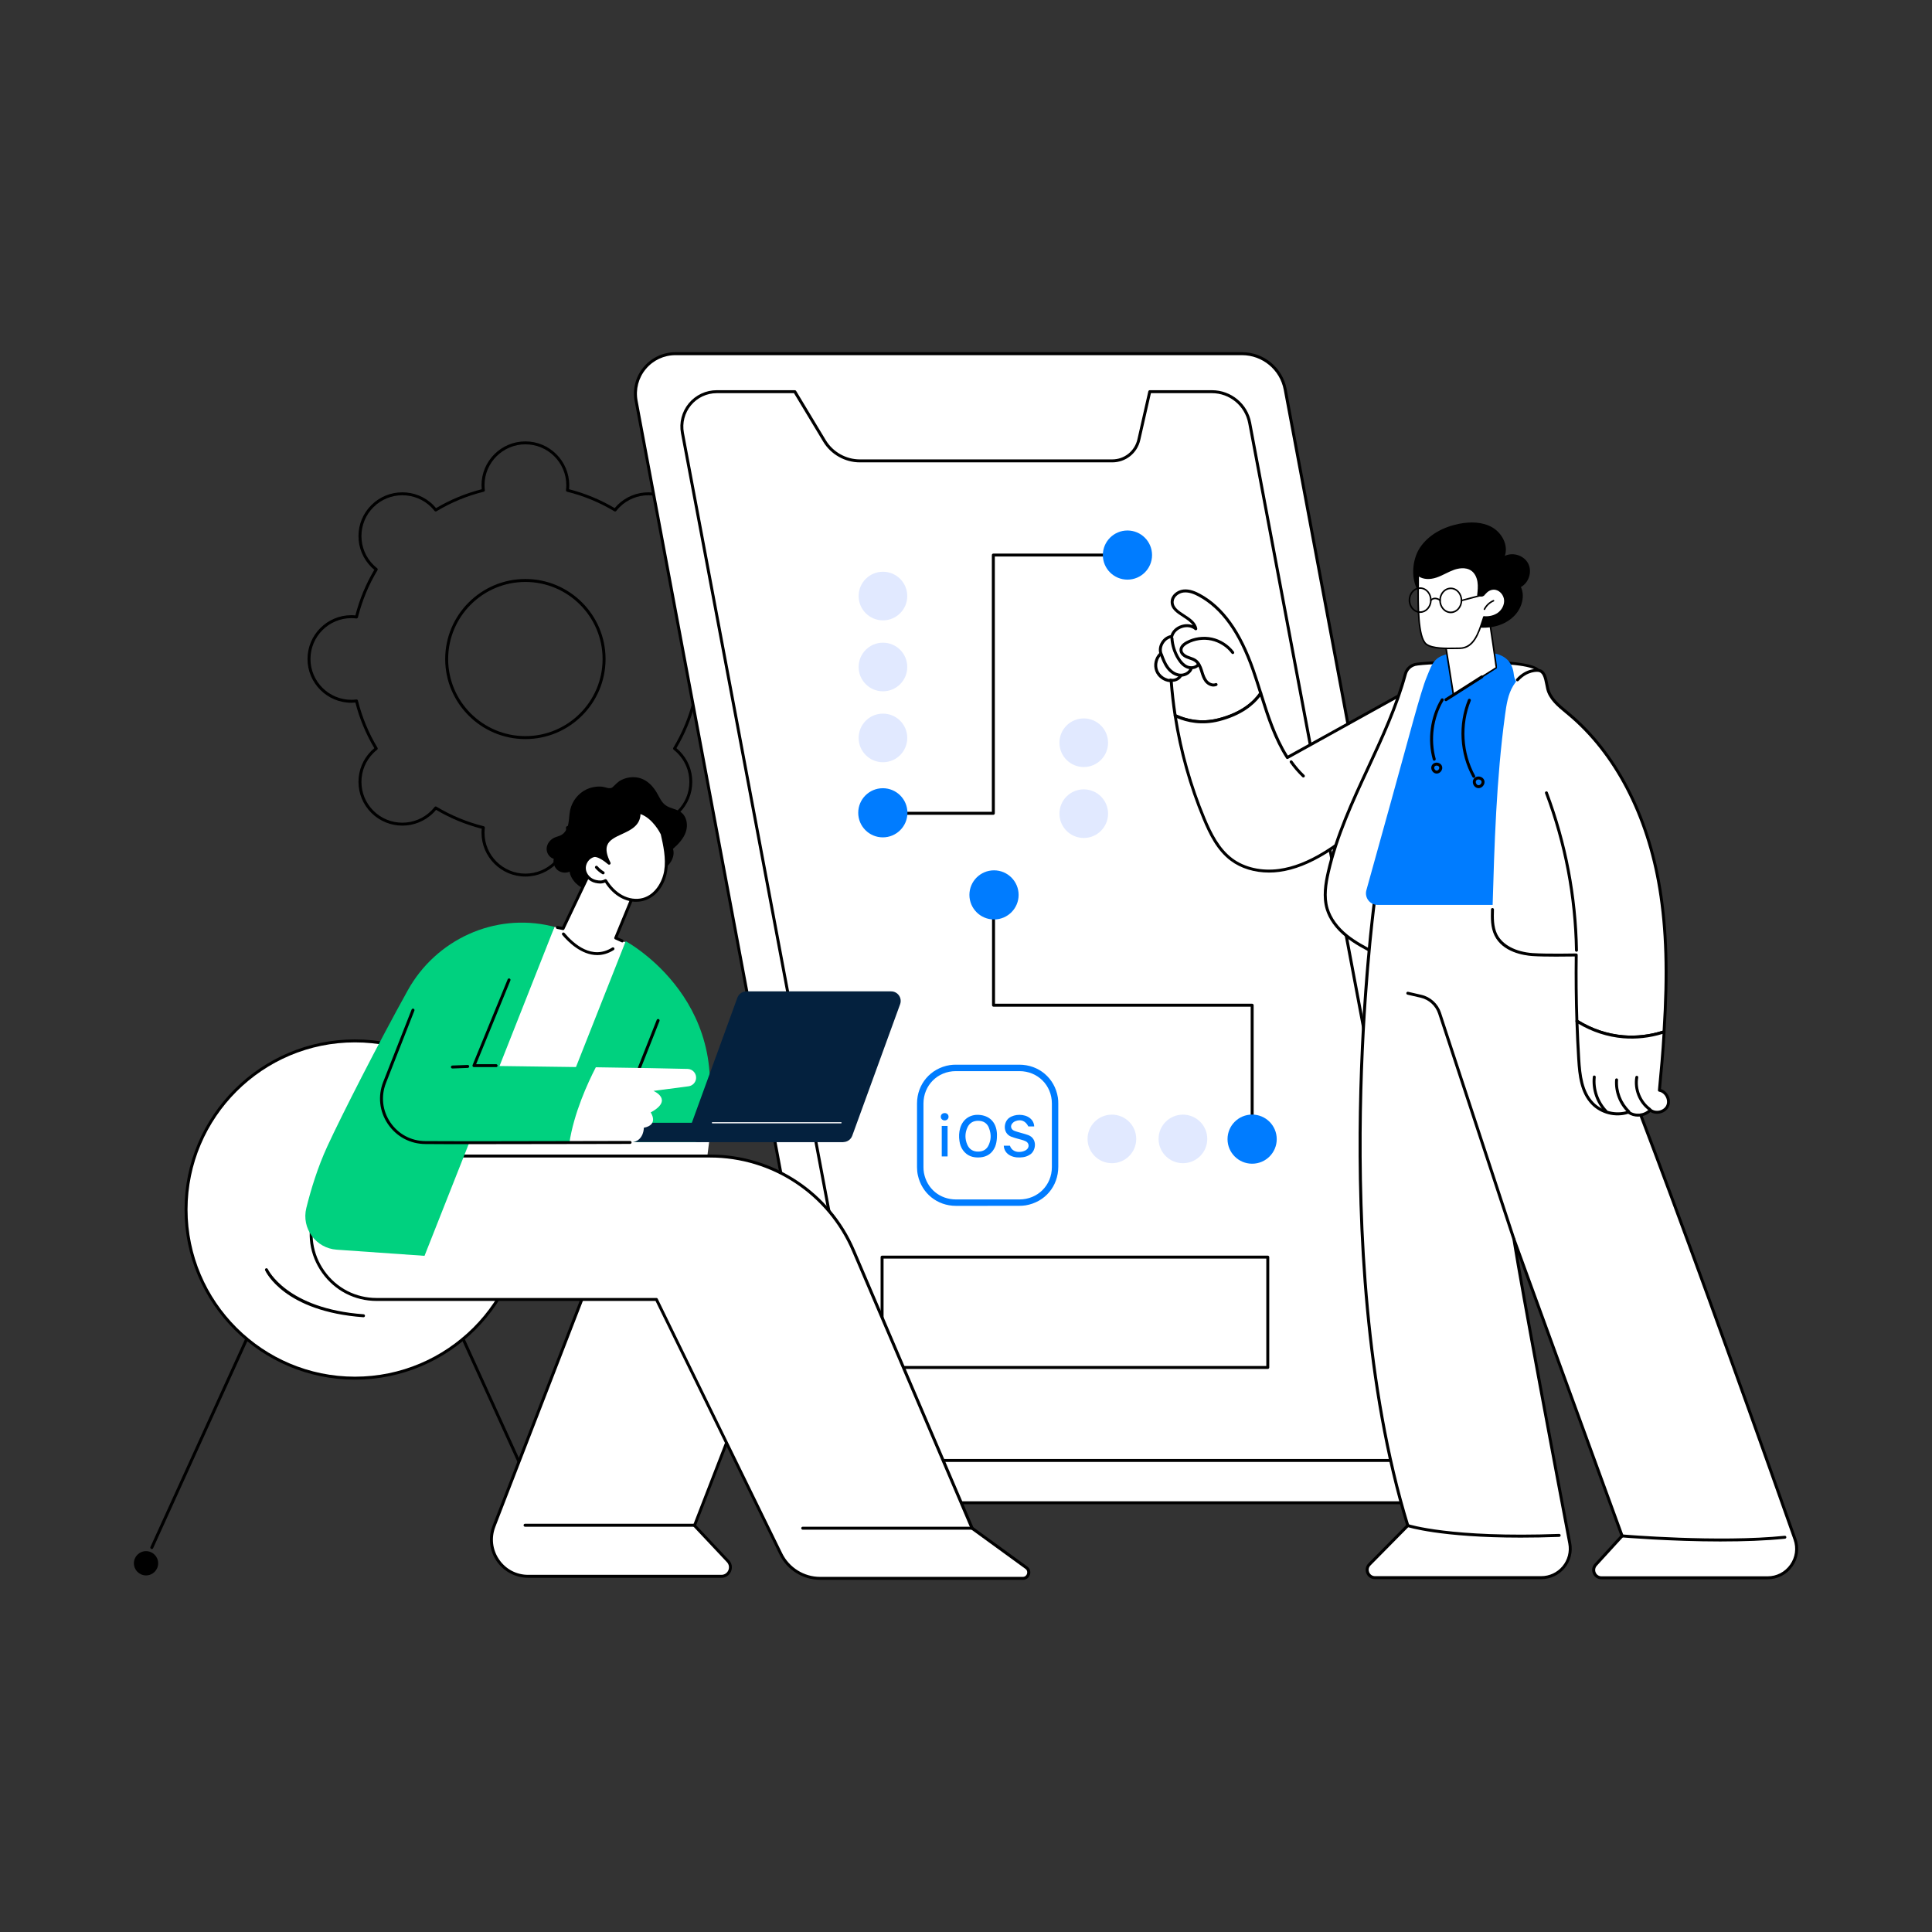 <svg xmlns="http://www.w3.org/2000/svg" id="Illustration" viewBox="0 0 600 600"><rect x="0" y="0" width="600" height="600" fill="#333333" stroke="none"/><defs><style> .cls-1 { fill: #00d17f; } .cls-2 { fill: #04213e; } .cls-3 { fill: #007cff; } .cls-4, .cls-5 { fill: #fff; } .cls-6 { fill: #e1e9ff; } .cls-5 { stroke: #000; stroke-miterlimit: 10; stroke-width: .5px; } </style></defs><g><path d="m163.16,272.22c-7.51,0-13.62-6.1-13.62-13.6,0-.39.02-.8.07-1.25-4.99-1.28-9.76-3.25-14.19-5.87-.28.35-.56.65-.84.93-5.31,5.3-13.95,5.3-19.26,0-2.57-2.57-3.99-5.98-3.99-9.62s1.42-7.05,3.99-9.62c.28-.28.58-.55.93-.84-2.62-4.42-4.6-9.18-5.88-14.17-.45.04-.85.07-1.25.07-7.51,0-13.62-6.1-13.62-13.6s6.11-13.6,13.62-13.6c.39,0,.8.02,1.25.07,1.28-4.98,3.25-9.75,5.88-14.17-.35-.28-.65-.56-.93-.84-2.57-2.57-3.99-5.98-3.99-9.62s1.42-7.05,3.99-9.62c5.31-5.3,13.95-5.3,19.26,0,.28.28.55.58.84.93,4.43-2.62,9.2-4.59,14.19-5.87-.04-.45-.07-.86-.07-1.25,0-7.5,6.11-13.6,13.62-13.6s13.62,6.1,13.62,13.6c0,.39-.02.8-.07,1.25,4.99,1.28,9.76,3.25,14.19,5.87.29-.35.56-.65.84-.93,5.31-5.3,13.95-5.3,19.26,0,2.57,2.57,3.99,5.98,3.99,9.62s-1.42,7.05-3.99,9.62c-.28.28-.58.55-.93.84,2.62,4.42,4.6,9.18,5.88,14.17.45-.04.86-.07,1.25-.07,7.51,0,13.62,6.1,13.62,13.6s-6.11,13.6-13.62,13.6c-.39,0-.8-.02-1.25-.07-1.28,4.99-3.25,9.75-5.88,14.17.35.29.65.56.93.84,2.57,2.57,3.99,5.98,3.99,9.62s-1.42,7.05-3.99,9.62c-5.31,5.3-13.95,5.3-19.26,0-.28-.28-.55-.58-.84-.93-4.43,2.62-9.2,4.59-14.19,5.87.04.45.07.86.07,1.25,0,7.5-6.11,13.6-13.62,13.6Zm-27.85-21.77c.08,0,.16.02.24.07,4.56,2.74,9.49,4.78,14.67,6.07.23.06.37.27.35.5-.07.57-.1,1.07-.1,1.54,0,6.99,5.7,12.68,12.7,12.68s12.7-5.69,12.7-12.68c0-.47-.03-.97-.1-1.54-.03-.23.12-.44.35-.5,5.18-1.28,10.11-3.32,14.67-6.07.2-.12.46-.07.6.11.35.45.69.83,1.02,1.16,4.95,4.94,13.01,4.94,17.96,0,2.4-2.39,3.72-5.58,3.72-8.97s-1.32-6.57-3.72-8.97c-.33-.33-.7-.66-1.16-1.02-.18-.14-.23-.4-.11-.6,2.75-4.55,4.79-9.48,6.08-14.65.06-.23.27-.37.5-.35.58.07,1.07.1,1.54.1,7,0,12.7-5.69,12.7-12.68s-5.7-12.68-12.7-12.68c-.47,0-.96.03-1.54.1-.23.03-.45-.12-.5-.35-1.28-5.17-3.33-10.1-6.08-14.65-.12-.2-.07-.46.11-.6.45-.35.83-.69,1.16-1.02,2.4-2.39,3.72-5.58,3.72-8.97s-1.32-6.57-3.72-8.97c-4.95-4.94-13.01-4.94-17.96,0-.33.33-.66.71-1.02,1.16-.14.18-.4.23-.6.11-4.56-2.74-9.49-4.78-14.67-6.07-.23-.06-.37-.27-.35-.5.07-.57.1-1.07.1-1.54,0-6.99-5.7-12.68-12.7-12.68s-12.7,5.69-12.7,12.68c0,.47.03.97.1,1.54.03.23-.12.45-.35.5-5.18,1.28-10.11,3.32-14.67,6.07-.2.12-.46.07-.6-.11-.35-.45-.69-.83-1.02-1.16-4.95-4.94-13.01-4.94-17.96,0-2.4,2.4-3.72,5.58-3.72,8.97s1.32,6.57,3.72,8.97c.33.33.71.66,1.16,1.02.18.14.23.4.11.6-2.75,4.55-4.79,9.48-6.08,14.65-.06.23-.27.37-.5.35-.58-.07-1.07-.1-1.54-.1-7,0-12.7,5.69-12.7,12.68s5.7,12.68,12.7,12.68c.47,0,.96-.03,1.54-.1.23-.03.45.12.5.35,1.28,5.17,3.33,10.1,6.08,14.65.12.2.07.46-.11.6-.45.35-.83.69-1.16,1.02-2.4,2.39-3.72,5.58-3.72,8.97s1.32,6.57,3.72,8.97c4.95,4.94,13.01,4.94,17.96,0,.33-.33.66-.71,1.02-1.16.09-.11.22-.18.36-.18Zm27.85-20.92c-13.73,0-24.9-11.15-24.9-24.86s11.17-24.86,24.9-24.86,24.9,11.15,24.9,24.86-11.17,24.86-24.9,24.86Zm0-48.8c-13.22,0-23.98,10.74-23.98,23.94s10.76,23.94,23.98,23.94,23.98-10.74,23.98-23.94-10.76-23.94-23.98-23.94Z"></path><g><g><path class="cls-4" d="m448.97,466.69h-175.94c-6.57,0-12.21-4.68-13.42-11.13l-62.05-331.04c-1.43-7.63,4.43-14.69,12.21-14.69h175.94c6.57,0,12.21,4.68,13.42,11.13l62.05,331.04c1.43,7.63-4.43,14.69-12.21,14.69Z"></path><path d="m448.97,467.15h-175.94c-6.79,0-12.63-4.84-13.87-11.5l-62.05-331.04c-.71-3.77.29-7.63,2.75-10.58,2.46-2.95,6.07-4.65,9.92-4.65h175.94c6.79,0,12.63,4.84,13.87,11.5l62.05,331.04c.71,3.77-.29,7.63-2.75,10.58-2.46,2.95-6.07,4.65-9.92,4.65ZM209.77,110.3c-3.57,0-6.93,1.57-9.21,4.32-2.28,2.74-3.21,6.32-2.55,9.83l62.05,331.04c1.17,6.23,6.62,10.75,12.97,10.75h175.94c3.57,0,6.93-1.57,9.21-4.32,2.28-2.74,3.21-6.32,2.55-9.83l-62.05-331.04c-1.17-6.23-6.62-10.75-12.97-10.75h-175.94Z"></path></g><g><path class="cls-4" d="m446.35,440.72l-58.25-309.36c-1.06-5.64-5.99-9.72-11.73-9.72h-19.31l-3.39,14.9c-.88,3.85-4.31,6.59-8.26,6.59h-78.37c-4.5,0-8.66-2.35-10.98-6.2l-9.21-15.29h-24.24c-6.8,0-11.92,6.17-10.67,12.84l58.25,309.36c1.06,5.64,5.99,9.72,11.73,9.72h153.76c6.8,0,11.92-6.17,10.67-12.84Z"></path><path d="m435.68,454.02h-153.76c-5.96,0-11.09-4.25-12.18-10.1l-58.25-309.36c-.62-3.31.26-6.7,2.41-9.3,2.16-2.6,5.33-4.08,8.71-4.08h24.24c.16,0,.31.08.39.22l9.21,15.29c2.22,3.69,6.28,5.98,10.59,5.98h78.37c3.77,0,6.98-2.56,7.82-6.23l3.39-14.9c.05-.21.23-.36.45-.36h19.31c5.96,0,11.09,4.25,12.18,10.1l58.25,309.36h0c.62,3.31-.26,6.7-2.41,9.3-2.16,2.6-5.33,4.08-8.71,4.08ZM222.61,122.1c-3.1,0-6.02,1.37-8,3.75-1.98,2.38-2.79,5.5-2.22,8.54l58.25,309.36c1.02,5.42,5.76,9.35,11.28,9.35h153.76c3.1,0,6.02-1.37,8-3.75,1.98-2.38,2.79-5.5,2.22-8.54l-58.25-309.36c-1.02-5.42-5.76-9.35-11.28-9.35h-18.94l-3.31,14.55c-.93,4.09-4.51,6.94-8.71,6.94h-78.37c-4.63,0-8.99-2.46-11.38-6.42l-9.08-15.07h-23.98Z"></path></g></g><g><rect class="cls-4" x="273.95" y="390.41" width="119.78" height="34.27"></rect><path d="m393.72,425.14h-119.78c-.25,0-.46-.21-.46-.46v-34.27c0-.25.21-.46.46-.46h119.78c.25,0,.46.21.46.46v34.27c0,.25-.21.46-.46.46Zm-119.32-.92h118.86v-33.35h-118.86v33.35Z"></path></g><g><g><g><ellipse class="cls-4" cx="110.23" cy="375.63" rx="52.45" ry="52.37"></ellipse><path d="m110.23,428.46c-29.18,0-52.91-23.7-52.91-52.83s23.74-52.83,52.91-52.83,52.91,23.7,52.91,52.83-23.74,52.83-52.91,52.83Zm0-104.74c-28.67,0-51.99,23.29-51.99,51.91s23.32,51.91,51.99,51.91,51.99-23.29,51.99-51.91-23.32-51.91-51.99-51.91Z"></path></g><path d="m112.89,409.08s-.02,0-.03,0c-24.52-1.77-30.29-14.05-30.53-14.57-.1-.23,0-.5.23-.61.23-.1.5,0,.61.23.06.12,5.83,12.3,29.75,14.03.25.02.44.24.43.49-.02.24-.22.43-.46.43Z"></path><g><path d="m47.14,481.07c-.06,0-.13-.01-.19-.04-.23-.1-.33-.38-.23-.61l29.48-64.77c.11-.23.38-.33.61-.23.23.1.33.38.23.61l-29.48,64.77c-.08.17-.24.27-.42.27Z"></path><ellipse cx="45.35" cy="485.49" rx="3.77" ry="3.77"></ellipse></g><g><path d="m173.31,481.07c-.17,0-.34-.1-.42-.27l-29.48-64.77c-.11-.23,0-.5.23-.61.23-.11.5,0,.61.23l29.48,64.77c.11.23,0,.5-.23.61-.06.03-.13.04-.19.04Z"></path><ellipse cx="175.11" cy="485.49" rx="3.77" ry="3.77"></ellipse></g></g><g><g><g><g><path class="cls-4" d="m224.03,489.54h-59.98c-8.03,0-13.55-8.05-10.66-15.52l33.71-86.99h62.18l-33.61,86.75,10.4,11.05c1.68,1.79.41,4.72-2.04,4.72Z"></path><path d="m224.03,490h-59.98c-3.92,0-7.59-1.93-9.81-5.16-2.22-3.23-2.69-7.34-1.28-10.99l33.71-86.99c.07-.18.24-.29.43-.29h62.18c.15,0,.29.07.38.2.09.13.1.28.05.43l-33.51,86.48,10.2,10.84c.91.96,1.14,2.31.62,3.52-.52,1.21-1.67,1.97-3,1.97Zm-36.61-102.52l-33.59,86.7c-1.32,3.42-.89,7.11,1.18,10.14,2.08,3.03,5.37,4.76,9.05,4.76h59.98c.95,0,1.77-.54,2.15-1.41.38-.87.21-1.84-.44-2.53l-10.4-11.05c-.12-.13-.16-.32-.09-.48l33.37-86.13h-61.19Z"></path></g><path d="m215.56,474.14h-52.5c-.25,0-.46-.21-.46-.46s.21-.46.46-.46h52.5c.25,0,.46.21.46.46s-.21.46-.46.46Z"></path></g><g><path class="cls-4" d="m220.49,352.54l-1.19,9.42s-81.84,1.42-81.48,0c.36-1.42,3.55-15.36,5.07-15.14,1.52.22,77.61,5.73,77.61,5.73Z"></path><g><path class="cls-4" d="m103.84,359.01l-6.08,17.63c-4.55,13.18,5.26,26.92,19.23,26.92h86.88l38.65,79.03c2.27,4.64,6.98,7.58,12.15,7.58h62.99c1.78,0,2.52-2.28,1.08-3.32l-16.84-12.24-36.83-86.2c-7.61-17.82-25.15-29.39-44.55-29.39h-116.68Z"></path><path d="m317.65,490.62h-62.99c-5.3,0-10.23-3.07-12.56-7.83l-38.52-78.77h-86.59c-6.81,0-12.98-3.18-16.93-8.71-3.95-5.53-4.94-12.39-2.73-18.81l6.08-17.63c.06-.19.24-.31.43-.31h116.68c19.62,0,37.28,11.64,44.98,29.67l36.78,86.08,16.74,12.17c.82.6,1.15,1.6.83,2.57-.31.96-1.17,1.59-2.19,1.59Zm-213.48-131.15l-5.98,17.32c-2.12,6.14-1.17,12.69,2.61,17.98,3.78,5.29,9.68,8.33,16.18,8.33h86.88c.18,0,.34.1.41.26l38.65,79.03c2.17,4.45,6.78,7.32,11.73,7.32h62.99c.74,0,1.16-.49,1.31-.95.15-.46.1-1.11-.5-1.54l-16.84-12.24c-.07-.05-.12-.11-.15-.19l-36.83-86.2c-7.55-17.68-24.88-29.11-44.13-29.11h-116.35Z"></path></g><path d="m301.9,475.06h-52.61c-.25,0-.46-.21-.46-.46s.21-.46.46-.46h52.61c.25,0,.46.21.46.46s-.21.46-.46.46Z"></path></g></g><g><polygon class="cls-4" points="194.94 301.86 194.21 292.57 172.21 287.84 140.5 351.59 179.27 350.28 194.94 301.86"></polygon><g><path class="cls-1" d="m169.67,354.68l24.65-62.38s36.37,19.5,23.36,62.38h-48.01Z"></path><path d="m193.1,345.94c-.06,0-.11-.01-.17-.03-.24-.09-.35-.36-.26-.6l11.28-28.56c.09-.24.36-.35.6-.26.24.09.35.36.26.6l-11.28,28.56c-.07.18-.24.29-.43.29Z"></path></g><path class="cls-1" d="m172.21,287.84l-40.37,102.17-27.27-1.91c-6.49-.45-11-6.64-9.44-12.94,1.41-5.69,3.52-12.65,6.55-19.21,4.52-9.79,15.82-31.95,24.96-48.4,8.76-15.77,26.92-24.11,44.5-19.96.36.08.71.17,1.07.27Z"></path><g><path class="cls-2" d="m261.87,354.68h-44.94c-2.07,0-3.5-2.05-2.8-3.99l14.87-40.85c.43-1.17,1.55-1.96,2.8-1.96h44.94c2.07,0,3.5,2.05,2.8,3.99l-14.87,40.85c-.43,1.17-1.55,1.96-2.8,1.96Z"></path><polygon class="cls-2" points="196.15 348.69 264.07 348.69 261.88 354.68 193.6 354.68 196.15 348.69"></polygon></g><g><path class="cls-1" d="m147.18,330.94l10.9-26.63-29.8,9.4-8.82,22.47c-3.51,8.93,3.05,18.61,12.66,18.67,14.02.1,31.45.2,44.7.19,1.41-9.34,5.71-18.69,8.23-23.57-19.33-.28-37.86-.51-37.86-.51Z"></path><path d="m154.06,331.4h-6.88c-.15,0-.3-.08-.38-.2-.09-.13-.1-.29-.04-.43l10.9-26.63c.1-.23.36-.35.6-.25.23.1.35.36.25.6l-10.64,26h6.2c.25,0,.46.21.46.46s-.21.46-.46.46Z"></path><path class="cls-4" d="m213.55,331.96c-5.71-.16-16.85-.34-28.51-.51-2.52,4.88-6.82,14.23-8.23,23.57,10.87-.01,18.92-.1,19.93-.34,3.27-.77,3.21-4.45,3.21-4.45,4.79-.91,2.13-4.75,2.13-4.75,7.29-3.97.85-6.69.85-6.69l10.89-1.43c1.21-.16,2.17-1.11,2.34-2.31.22-1.6-.99-3.04-2.61-3.09Z"></path><path d="m147.08,355.33c-5.99,0-11.27,0-14.98-.04-4.74-.03-8.97-2.3-11.63-6.21-2.65-3.91-3.18-8.68-1.46-13.08l8.82-22.47c.09-.24.36-.35.6-.26.24.09.35.36.26.6l-8.82,22.47c-1.62,4.11-1.12,8.57,1.36,12.23,2.48,3.66,6.45,5.78,10.87,5.81,10.28.07,32.63.02,48.94-.02,5.94-.01,11.11-.03,14.64-.03h0c.25,0,.46.21.46.46,0,.25-.21.46-.46.46-3.53,0-8.69.02-14.64.03-10.43.02-23.34.05-33.97.05Z"></path><path d="m140.5,331.83c-.25,0-.45-.19-.46-.44-.01-.25.19-.47.44-.48l4.75-.18s.01,0,.02,0c.25,0,.45.19.46.44,0,.25-.19.47-.44.48l-4.75.18s-.01,0-.02,0Z"></path></g></g><g><path d="m182.12,245.16c-2.53,1.21-4.44,3.63-5.04,6.36-.31,1.4-.29,2.86-.57,4.27-.28,1.41-.95,2.85-2.21,3.54-.63.35-1.36.48-2.02.76-1.33.57-2.38,1.84-2.51,3.28-.12,1.44.8,2.95,2.2,3.34-.29,1.27.2,2.7,1.21,3.52,1.02.82,2.51,1.01,3.7.47.49,2.77,2.9,4.91,5.59,5.77,2.68.85,5.59.62,8.36.11,5.25-.96,10.37-2.9,14.65-6.08,1.11-.82,2.17-1.75,2.89-2.92.72-1.18,1.06-2.64.63-3.96,1.67-1.47,3.28-3.15,3.99-5.26.72-2.11.32-4.73-1.45-6.08-1.43-1.09-3.45-1.16-4.89-2.24-1.25-.94-1.87-2.46-2.66-3.82-.98-1.69-2.33-3.22-4.08-4.11-2.13-1.08-4.75-.95-6.87.08-1.15.56-1.84,1.39-2.75,2.24-.88.82-2.3-.04-3.39-.13-1.63-.13-3.31.16-4.79.87Z"></path><g><path class="cls-4" d="m193.23,292.2l-2.01-.9,4.84-11.74s1.82-15.62-13.03-8.32l-8.16,17.13-1.37-.28s9.64,14.97,19.74,4.1Z"></path><path d="m185.47,296.61c-4.92,0-9.02-4.08-10.85-6.26-.16-.19-.14-.48.06-.65.19-.16.48-.14.65.06,2.85,3.38,8.55,8.47,14.79,4.51.21-.14.5-.07.63.14.14.21.07.5-.14.63-1.77,1.12-3.5,1.57-5.13,1.57Z"></path><path d="m193.23,292.66c-.06,0-.13-.01-.19-.04l-2.01-.9c-.23-.1-.33-.36-.24-.59l4.81-11.68c.06-.66.53-6.54-2.68-8.79-2.07-1.46-5.29-1.15-9.56.93l-8.09,16.99c-.09.19-.3.3-.51.25l-1.75-.35c-.25-.05-.41-.29-.36-.54.05-.25.29-.41.54-.36l1.4.28,8-16.81c.04-.09.12-.17.21-.21,4.67-2.3,8.25-2.61,10.64-.92,3.82,2.7,3.08,9.42,3.05,9.71,0,.04-.02.08-.03.12l-4.67,11.33,1.6.72c.23.1.34.38.23.61-.08.17-.24.27-.42.27Z"></path><g><path class="cls-4" d="m188.08,273.5c1.22,2,2.88,3.77,4.93,4.89,2.06,1.12,4.54,1.55,6.8.92,3.78-1.06,6.26-4.87,6.91-8.74.65-3.86-.2-7.81-1.07-11.63,0,0-2.57-5.54-7.19-6.77.52,8.57-15,4.64-9.28,15.9,0,0-3.17-2.8-4.82-2.35-1.79.48-3.05,2.36-2.86,4.2.19,1.84,1.71,3.42,3.52,3.82,1.02.22,1.99.32,3.06-.26Z"></path><path d="m197.63,280.06c-1.63,0-3.31-.43-4.84-1.27-1.87-1.02-3.55-2.64-4.88-4.71-1.1.46-2.11.31-2.99.12-2.04-.44-3.67-2.22-3.88-4.22-.21-2.09,1.19-4.15,3.2-4.69,1.1-.3,2.65.53,3.78,1.31-.63-1.71-.74-3.14-.32-4.33.73-2.09,2.92-3.1,5.05-4.08,2.81-1.29,5.46-2.51,5.25-6,0-.15.05-.29.17-.38s.27-.13.41-.09c4.77,1.27,7.38,6.78,7.49,7.02.01.03.02.06.03.09.78,3.43,1.76,7.7,1.07,11.8-.75,4.51-3.59,8.08-7.24,9.1-.74.21-1.51.31-2.3.31Zm-9.55-7.02c.16,0,.31.08.39.22,1.28,2.09,2.93,3.73,4.76,4.73,2.07,1.13,4.42,1.45,6.45.88,3.75-1.05,6.01-4.96,6.58-8.37.65-3.9-.29-8.05-1.05-11.4-.23-.48-2.49-4.91-6.29-6.29-.11,3.62-3.12,5-5.79,6.23-2.04.94-3.97,1.82-4.57,3.54-.46,1.31-.12,3.04,1.02,5.29.1.2.05.44-.13.57-.17.13-.42.13-.59-.02-1.15-1.02-3.37-2.53-4.39-2.25-1.56.42-2.69,2.09-2.53,3.71.17,1.62,1.5,3.05,3.16,3.41,1.07.23,1.86.27,2.74-.21.07-.04.15-.06.22-.06Z"></path></g><path d="m187.31,271.54c-.08,0-.16-.02-.24-.07-.83-.49-1.56-1.11-2.19-1.84-.17-.19-.14-.48.05-.65.19-.17.48-.14.65.05.56.65,1.23,1.21,1.97,1.65.22.13.29.41.16.63-.09.14-.24.22-.39.22Z"></path></g></g></g></g><g><g><path d="m308.49,253.04h-34.32c-.25,0-.46-.21-.46-.46s.21-.46.46-.46h33.86v-79.74c0-.25.21-.46.46-.46h41.65c.25,0,.46.21.46.46s-.21.46-.46.46h-41.19v79.74c0,.25-.21.46-.46.46Z"></path><ellipse class="cls-3" cx="350.14" cy="172.38" rx="7.64" ry="7.63"></ellipse><ellipse class="cls-3" cx="274.17" cy="252.42" rx="7.64" ry="7.63"></ellipse></g><g><ellipse class="cls-6" cx="274.21" cy="185.11" rx="7.55" ry="7.55"></ellipse><ellipse class="cls-6" cx="274.21" cy="207.14" rx="7.55" ry="7.55"></ellipse><ellipse class="cls-6" cx="274.21" cy="229.17" rx="7.55" ry="7.55"></ellipse></g><g><path d="m388.87,354.23c-.25,0-.46-.21-.46-.46v-41.13h-79.86c-.25,0-.46-.21-.46-.46v-34.26c0-.25.21-.46.46-.46s.46.21.46.46v33.8h79.86c.25,0,.46.21.46.46v41.59c0,.25-.21.46-.46.46Z"></path><ellipse class="cls-3" cx="388.86" cy="353.77" rx="7.64" ry="7.63"></ellipse><ellipse class="cls-3" cx="308.7" cy="277.92" rx="7.64" ry="7.63"></ellipse></g><g><ellipse class="cls-6" cx="367.37" cy="353.7" rx="7.56" ry="7.54"></ellipse><ellipse class="cls-6" cx="345.31" cy="353.7" rx="7.56" ry="7.54"></ellipse></g><g><ellipse class="cls-6" cx="336.57" cy="230.66" rx="7.55" ry="7.55"></ellipse><ellipse class="cls-6" cx="336.57" cy="252.69" rx="7.55" ry="7.55"></ellipse></g></g><g><path class="cls-3" d="m306.69,374.49c-3.27,0-6.55,0-9.82,0-5.79-.01-10.59-3.86-11.82-9.51-.18-.82-.26-1.68-.26-2.52-.02-6.59-.02-13.19,0-19.78,0-6.01,4.24-10.95,10.18-11.9.64-.1,1.29-.13,1.94-.13,6.55,0,13.1-.01,19.65,0,6.07,0,10.99,4.18,11.97,10.16.11.65.13,1.32.13,1.98,0,6.51,0,13.02,0,19.53,0,6.11-4.14,11.01-10.16,12.02-.67.11-1.36.13-2.04.14-3.26.01-6.52,0-9.77,0Zm-.01-1.99c3.31,0,6.61,0,9.92,0,5.67-.02,10.06-4.39,10.07-10.03.01-6.59.01-13.18,0-19.77,0-5.66-4.39-10.04-10.05-10.05-6.6-.01-13.19-.01-19.79,0-5.66.01-10.03,4.4-10.04,10.06,0,6.57,0,13.15,0,19.72,0,.61.04,1.23.15,1.83.94,4.93,4.94,8.23,9.97,8.24,3.26,0,6.51,0,9.77,0Z"></path><path class="cls-3" d="m309.04,356.13c-.89,2.06-2.48,3.14-4.69,3.31-2.15.16-4.01-.43-5.32-2.27-.6-.84-.91-1.8-1.06-2.81-.21-1.36-.16-2.71.23-4.04.79-2.69,3.01-4.26,5.8-4.09,3.29.2,5.35,2.27,5.6,5.65.02.31.15,2.52-.56,4.25Zm-1.93-5.91c-.58-1.43-1.73-2.13-3.28-2.15-1.57-.02-2.74.66-3.39,2.08-.81,1.76-.8,3.58-.03,5.36.63,1.44,1.8,2.14,3.36,2.13,1.56,0,2.74-.71,3.33-2.16.54-1.28.93-2.92,0-5.26Z"></path><path class="cls-3" d="m313.64,355.81c.46,1.4,1.79,2.15,3.47,1.89.53-.08,1.08-.25,1.53-.54,1.13-.72,1.06-2.21-.16-2.76-.85-.39-1.8-.57-2.7-.84-.59-.18-1.18-.33-1.75-.56-2.65-1.07-2.41-4.52-.64-5.82,1.74-1.28,4.76-1.29,6.45.05.82.65,1.29,1.49,1.34,2.59h-1.82c-.86-1.71-2.31-2.32-4.03-1.63-.42.17-.84.51-1.09.88-.5.76-.2,1.69.68,2.07.74.32,1.54.49,2.32.73.7.21,1.41.38,2.09.64,2.92,1.12,2.39,4.76.7,5.95-.71.5-1.48.81-2.33.92-1.3.17-2.59.12-3.8-.44-1.31-.61-2.09-1.72-2.17-3.13h1.9Z"></path><path class="cls-3" d="m294.28,359.14h-1.81v-9.47h1.81v9.47Z"></path><path class="cls-3" d="m293.37,345.67c.71,0,1.22.48,1.21,1.16,0,.64-.53,1.13-1.2,1.13-.69,0-1.23-.52-1.21-1.17.01-.65.52-1.11,1.21-1.11Z"></path></g><g><g><g><g><g><g><path class="cls-4" d="m378.5,223.52c7.21-1.84,11.02-5.25,13.03-8.21-.76-2.42-1.52-4.85-2.36-7.24-3.22-9.21-8.11-18.56-16.7-23.22-1.53-.83-3.24-1.51-4.97-1.3-1.73.21-3.42,1.55-3.49,3.29-.15,3.89,6.62,4.61,7.35,8.44-2.37-2.03-6.71-.64-7.46,2.38-2.37.3-4.11,3.03-3.37,5.3-1.45,1.29-2,3.5-1.31,5.32.69,1.82,2.56,3.12,4.5,3.13.27,3.63.68,7.24,1.23,10.83,3.14,1.48,7.88,2.73,13.55,1.28Z"></path><path d="m373.47,224.62c-3.61,0-6.6-.97-8.71-1.97-.14-.07-.23-.19-.26-.35-.54-3.47-.94-6.99-1.21-10.46-1.98-.18-3.8-1.53-4.51-3.41-.72-1.91-.22-4.18,1.23-5.63-.28-1.14-.05-2.4.65-3.49.69-1.09,1.73-1.83,2.88-2.07.47-1.44,1.7-2.59,3.35-3.12,1.23-.39,2.47-.36,3.53.05-.68-1.02-1.89-1.8-3.07-2.57-1.9-1.23-3.87-2.51-3.78-4.8.08-2.05,2.04-3.5,3.89-3.72,2.02-.24,3.96.66,5.24,1.35,7.23,3.92,12.76,11.6,16.91,23.47.83,2.38,1.6,4.83,2.35,7.2l.02.05c.04.13.02.28-.06.4-1.88,2.76-5.7,6.46-13.29,8.4-1.82.47-3.55.66-5.15.66Zm-8.09-2.7c2.92,1.33,7.48,2.56,13.01,1.15,7.14-1.82,10.81-5.23,12.64-7.84-.73-2.31-1.48-4.7-2.29-7.01-4.07-11.65-9.46-19.16-16.48-22.96-1.17-.64-2.93-1.46-4.7-1.25-1.44.17-3.02,1.31-3.08,2.85-.07,1.77,1.6,2.85,3.36,3.99,1.76,1.14,3.59,2.32,3.97,4.34.04.19-.05.39-.22.48-.17.1-.38.08-.53-.05-.99-.85-2.45-1.08-3.9-.62-1.45.46-2.5,1.49-2.82,2.76-.05.18-.2.32-.39.34-.99.13-1.91.74-2.52,1.7-.61.95-.78,2.05-.47,3,.06.17,0,.36-.13.48-1.3,1.16-1.8,3.18-1.19,4.82.62,1.63,2.33,2.82,4.08,2.83.24,0,.44.19.46.43.26,3.5.66,7.05,1.19,10.55Zm13.13,1.59h0,0Z"></path></g><g><path class="cls-4" d="m441.95,212.19c-.87-.5-4.4,2.11-5.27,2.6-3.76,2.09-7.52,4.17-11.28,6.26-8.54,4.73-17.07,9.47-25.61,14.2-3.91-6.08-6.09-13.01-8.27-19.94-2.01,2.96-5.82,6.37-13.03,8.21-5.66,1.45-10.41.2-13.55-1.28,1.69,10.95,4.69,21.7,8.95,31.94,1.99,4.79,4.4,9.65,8.56,12.76,4.15,3.11,9.65,4.06,14.8,3.37,5.14-.69,9.97-2.91,14.38-5.63,11.14-6.87,19.95-17.28,25.24-29.2,2.65-5.96,4.42-12.32,5.17-18.8.1-.89.86-3.93-.09-4.48Z"></path><path d="m394.09,270.98c-4.49,0-8.71-1.28-11.9-3.67-4.24-3.17-6.69-8.1-8.7-12.95-4.26-10.25-7.28-21.03-8.98-32.04-.03-.17.04-.34.18-.44.14-.1.32-.12.47-.05,2.91,1.37,7.56,2.7,13.24,1.25,7.31-1.87,10.97-5.4,12.76-8.03.1-.15.27-.22.45-.2.17.03.32.15.37.32,2.09,6.64,4.25,13.51,7.98,19.47l36.52-20.25c.18-.1.5-.31.88-.56,2.6-1.7,4.06-2.48,4.84-2.03.98.56.76,2.35.42,4.29-.05.26-.08.48-.1.64-.75,6.46-2.5,12.83-5.21,18.93-5.41,12.2-14.44,22.64-25.42,29.41-5.21,3.21-9.98,5.08-14.56,5.69-1.08.15-2.16.22-3.23.22Zm-28.55-47.97c1.71,10.65,4.66,21.07,8.79,31,1.97,4.73,4.35,9.53,8.41,12.57,3.77,2.82,9.04,4.01,14.46,3.28,4.46-.6,9.1-2.42,14.2-5.57,10.82-6.67,19.72-16.97,25.06-29,2.67-6.02,4.4-12.3,5.13-18.66.02-.17.06-.41.11-.69.13-.75.53-3.03.03-3.33-.54-.18-3.05,1.46-3.88,2-.41.27-.73.48-.94.59l-36.89,20.46c-.21.12-.48.05-.61-.15-3.78-5.88-5.98-12.61-8.04-19.18-2.04,2.65-5.83,5.88-12.75,7.65-5.45,1.39-10.01.33-13.07-.96Zm76.19-10.41h0,0Z"></path></g></g><path d="m376.88,213.21c-1.06,0-2.1-.64-2.73-1.45-.68-.88-1.01-1.93-1.32-2.94l-.15-.48c-.33-1.02-.78-2.15-1.66-2.79-.47-.35-1.04-.54-1.65-.75-.31-.11-.64-.22-.96-.36-1.29-.55-2.07-1.49-2.1-2.51-.03-1.04.7-2.02,2.06-2.76,2.41-1.31,5.34-1.72,8.02-1.14,2.68.58,5.17,2.17,6.82,4.36.15.2.11.49-.09.64-.2.15-.49.11-.64-.09-1.52-2.02-3.81-3.48-6.28-4.02-2.47-.54-5.16-.15-7.39,1.05-.6.33-1.61,1.01-1.58,1.92.02.77.81,1.38,1.55,1.7.28.12.58.22.89.33.64.22,1.31.45,1.9.88,1.09.8,1.61,2.09,1.99,3.25.05.16.1.32.15.48.31.98.6,1.91,1.18,2.66.58.76,1.69,1.35,2.6.97.23-.1.5.01.6.25.1.23-.01.5-.25.6-.31.13-.64.19-.96.19Z"></path><path d="m369.98,207.83c-.54,0-1.08-.11-1.54-.31-1.09-.47-2.04-1.39-2.9-2.81-1.18-1.94-1.88-4.16-2.04-6.43-.02-.25.17-.47.43-.49.25-.02.47.17.49.43.14,2.12.8,4.2,1.91,6.02.76,1.25,1.57,2.05,2.47,2.44.91.39,2.26.34,2.95-.53.16-.2.45-.23.65-.08.2.16.23.45.08.64-.62.78-1.56,1.11-2.49,1.11Z"></path><path d="m366.72,210.15c-.14,0-.28,0-.43-.02-1.5-.16-2.97-1.09-4.05-2.56-.97-1.32-1.55-2.92-2.02-4.21-.09-.24.04-.5.28-.59.24-.09.5.04.59.28.57,1.56,1.07,2.85,1.89,3.97.93,1.26,2.17,2.06,3.41,2.19,1.39.15,2.77-.65,3.14-1.81.08-.24.34-.37.58-.3.24.08.38.33.3.58-.46,1.44-2.03,2.47-3.69,2.47Z"></path><path d="m364.12,211.73c-.24,0-.49-.03-.73-.08-.25-.06-.4-.31-.34-.55.06-.25.31-.4.55-.34.97.23,2.07-.21,2.61-1.05.14-.21.42-.27.64-.14.21.14.27.42.14.63-.61.95-1.74,1.53-2.87,1.53Z"></path><path d="m404.78,241.46c-.11,0-.23-.04-.32-.13-1.42-1.36-2.72-2.86-3.85-4.47-.15-.21-.1-.49.11-.64.21-.15.49-.1.64.11,1.1,1.56,2.35,3.02,3.73,4.34.18.18.19.47.01.65-.09.09-.21.14-.33.14Z"></path></g><g><path class="cls-4" d="m439.43,206.37c-1.45.38-2.59,1.51-2.98,2.96-5.74,21.25-19.03,40.05-23.94,61.55-.85,3.74-1.44,7.69-.35,11.37.99,3.35,3.31,6.19,6.03,8.38,2.72,2.2,5.85,3.82,8.96,5.43,4.3-9.72,7.75-19.79,11.2-29.84,3.34-9.74,6.68-19.51,8.79-29.59,1.48-7.06,24.87-6.43,24.66-13.65-.06-2.05,7.29-13.09,5.92-14.77-3.28-4.01-35.47-2.57-38.29-1.83Z"></path><path d="m427.15,296.51c-.07,0-.15-.02-.21-.05-3.08-1.59-6.27-3.24-9.04-5.48-3.13-2.52-5.26-5.5-6.19-8.61-1.15-3.88-.47-8.04.34-11.6,2.59-11.35,7.58-22.1,12.41-32.5,4.34-9.35,8.83-19.02,11.54-29.06.43-1.6,1.7-2.86,3.31-3.28,2.58-.67,35.28-2.28,38.77,1.99.93,1.13-.62,4.31-3.27,9.39-1.2,2.31-2.57,4.92-2.55,5.65.11,4.05-5.98,5.7-12.44,7.45-5.69,1.54-11.57,3.13-12.23,6.31-2.12,10.12-5.52,20.05-8.81,29.65-3.39,9.9-6.9,20.13-11.21,29.88-.05.12-.15.21-.27.25-.05.02-.1.03-.15.03Zm12.28-90.14l.12.44c-1.29.34-2.3,1.34-2.65,2.63-2.73,10.12-7.24,19.82-11.59,29.21-4.81,10.36-9.78,21.07-12.35,32.32-.79,3.45-1.45,7.47-.36,11.14.87,2.93,2.9,5.75,5.88,8.16,2.57,2.07,5.54,3.65,8.45,5.15,4.21-9.57,7.65-19.63,10.99-29.36,3.28-9.57,6.67-19.47,8.78-29.54.78-3.73,6.94-5.39,12.89-7.01,5.83-1.58,11.86-3.21,11.76-6.54-.03-.92.99-2.92,2.65-6.1,1.49-2.86,3.98-7.64,3.37-8.39-3.05-3.73-35.09-2.39-37.82-1.68l-.12-.44Z"></path></g></g><g><g><path class="cls-4" d="m426.93,279.26s-15.31,111.21,10.26,194.52l-11.91,12.06c-1.51,1.53-.42,4.12,1.73,4.12h51.63c5.65,0,9.91-5.13,8.86-10.67-4.38-23.11-14.57-77.13-17.36-94.5l33.62,92.2-8.19,8.96c-1.42,1.55-.32,4.05,1.79,4.05h51.59c6.22,0,10.57-6.14,8.5-11.99-14.28-40.42-60.69-171.36-75.18-197.08l-55.33-1.67Z"></path><path d="m548.94,490.46h-51.59c-1.16,0-2.17-.66-2.64-1.72-.47-1.06-.27-2.25.51-3.1l8-8.76-31.82-87.28c3.6,21.1,12.6,68.81,16.55,89.6.53,2.77-.21,5.61-2.01,7.79-1.81,2.18-4.47,3.43-7.3,3.43h-51.63c-1.18,0-2.2-.68-2.66-1.77-.46-1.09-.22-2.29.61-3.13l11.71-11.87c-13.15-43.04-15.24-93.55-14.66-128.38.62-37.81,4.42-65.8,4.46-66.07.03-.23.24-.41.47-.4l55.33,1.67c.16,0,.31.09.39.23,9.75,17.3,35.76,85.48,75.22,197.15,1.04,2.93.6,6.07-1.2,8.61-1.8,2.54-4.62,4-7.73,4Zm-78.8-106.13c.19,0,.36.12.43.3l33.62,92.2c.06.16.02.34-.09.47l-8.19,8.96c-.53.58-.66,1.39-.35,2.11.32.72,1.01,1.17,1.8,1.17h51.59c2.81,0,5.36-1.32,6.98-3.61,1.62-2.29,2.02-5.12,1.08-7.77-39.27-111.14-65.2-179.16-75.02-196.78l-54.65-1.65c-.47,3.59-3.82,30.3-4.4,65.57-.57,34.83,1.51,85.37,14.7,128.34.05.16,0,.34-.11.46l-11.91,12.06c-.68.68-.66,1.55-.41,2.13.24.58.85,1.2,1.81,1.2h51.63c2.56,0,4.96-1.13,6.59-3.09,1.63-1.96,2.29-4.53,1.81-7.03-4.29-22.61-14.57-77.07-17.36-94.51-.04-.23.11-.46.34-.52.04-.01.08-.01.12-.01Z"></path></g><path d="m534.67,478.72c-15.93,0-30.75-1.25-30.96-1.27-.25-.02-.44-.24-.42-.5.02-.25.24-.45.5-.42.3.03,30,2.54,50.47.42.26-.03.48.16.5.41.03.25-.16.48-.41.5-6.09.63-12.98.85-19.69.85Z"></path><path d="m472.3,477.52c-25.03,0-35.14-3.27-35.25-3.31-.24-.08-.37-.34-.29-.58.08-.24.34-.37.58-.29.13.04,13.27,4.28,46.86,3.03.26,0,.47.19.48.44,0,.25-.19.47-.44.48-4.31.16-8.28.23-11.94.23Z"></path><path d="m470.14,385.25c-.19,0-.37-.12-.44-.32l-23.07-70.14c-.81-2.46-2.88-4.35-5.41-4.94l-4.12-.95c-.25-.06-.4-.3-.34-.55.06-.25.3-.4.55-.34l4.12.95c2.84.65,5.17,2.78,6.08,5.54l23.07,70.14c.08.24-.05.5-.29.58-.05.02-.1.02-.14.02Z"></path></g><g><path class="cls-3" d="m474.44,281.02h-46.63c-2.38,0-4.1-2.26-3.47-4.55,1.46-5.26,4.12-14.86,7.69-27.69,5.54-19.89,9.12-33.9,11.06-38.55,1.94-4.65,2.27-7.17,10.17-7.52,7.28-.32,16.01-1.44,16.87,6.77.17,1.59,1.04,3.03,2.32,3.98l5.17,3.82-3.19,63.73Z"></path><g><path d="m457.69,241.56c-.16,0-.32-.09-.4-.24-4-7.32-4.52-16.3-1.39-24.03.1-.23.36-.35.6-.25.24.1.35.36.25.6-3.03,7.48-2.53,16.17,1.34,23.24.12.22.04.5-.18.62-.07.04-.15.06-.22.06Z"></path><path d="m459.17,244.77c-.07,0-.15,0-.22-.02-.6-.08-1.12-.5-1.39-1.12-.27-.62-.21-1.29.15-1.78.02-.03.04-.05.07-.07.02-.03.04-.06.06-.08.41-.45,1.05-.64,1.71-.52.66.13,1.18.55,1.39,1.12.21.57.08,1.23-.34,1.75-.37.46-.89.72-1.42.72Zm-.69-2.42s-.02.03-.03.04c-.16.23-.18.56-.04.88.14.32.39.54.67.58.28.04.58-.1.8-.37.22-.27.29-.6.2-.86-.1-.26-.37-.47-.7-.53-.34-.07-.67.02-.85.23-.01.01-.02.02-.04.04Z"></path></g><g><path d="m445.41,236.24c-.2,0-.39-.13-.44-.34-1.72-6.22-.78-13.25,2.53-18.8.13-.22.41-.29.63-.16.22.13.29.41.16.63-3.18,5.34-4.09,12.1-2.43,18.08.07.24-.08.5-.32.56-.04.01-.08.02-.12.02Z"></path><path d="m446.18,240.24s-.06,0-.08,0c-.56-.03-1.08-.38-1.38-.92-.3-.55-.31-1.17-.03-1.66.03-.05.06-.08.1-.12.02-.05.04-.09.08-.13.36-.43.95-.64,1.56-.55.62.09,1.12.45,1.35.97.23.52.15,1.13-.21,1.64-.34.49-.85.77-1.39.77Zm-.66-2.19s-.02.04-.03.06c-.12.21-.1.5.04.76.14.26.38.43.62.45.24.01.49-.13.66-.38.17-.24.22-.53.12-.75-.1-.22-.34-.38-.63-.42-.3-.04-.57.05-.73.23-.02.02-.03.04-.05.05Z"></path></g><g><path class="cls-4" d="m516.8,320.45c.96-14.85,1.1-29.73-1.3-44.39-3.37-20.62-12.31-41.04-28.4-54.4-2.64-2.19-5.63-4.45-6.43-7.79-.54-2.24-.65-5.47-2.95-5.67,0,0-4.63-.51-7.81,4.81-1.6,2.67-2.07,5.85-2.49,8.93-2.73,20.04-3.32,40.3-3.91,60.52-.08,2.67-.13,5.46,1.04,7.86,1.98,4.06,6.89,5.82,11.4,6.13,4.52.31,13.57.12,13.57.12-.1,6.85-.03,13.69.2,20.54,4.32,2.74,9.29,4.45,14.39,4.87,4.27.36,8.61-.18,12.68-1.53Z"></path><path d="m506.68,322.55c-.87,0-1.74-.04-2.6-.11-5.14-.43-10.19-2.14-14.6-4.94-.13-.08-.21-.22-.21-.37-.22-6.68-.29-13.44-.21-20.09-1.93.03-9.25.14-13.14-.13-2.7-.19-9.25-1.18-11.79-6.39-1.25-2.56-1.16-5.49-1.09-8.07,0-.25.21-.46.47-.45.25,0,.45.22.45.47-.07,2.48-.15,5.29.99,7.64,1.62,3.31,5.74,5.51,11.02,5.88,4.44.31,13.44.12,13.53.12.14,0,.25.05.33.13.09.09.14.21.14.33-.1,6.71-.03,13.53.19,20.27,4.24,2.65,9.07,4.26,13.98,4.67,4.05.34,8.26-.15,12.2-1.41,1.14-17.91.73-31.48-1.31-43.97-3.74-22.89-13.77-42.11-28.24-54.12l-.58-.48c-2.57-2.12-5.23-4.31-6.01-7.56-.1-.42-.18-.85-.27-1.31-.43-2.27-.85-3.88-2.27-4.01-.14-.02-3.27-.3-6.06,2.79-.17.19-.46.2-.65.03-.19-.17-.2-.46-.03-.65,3.11-3.46,6.68-3.1,6.83-3.09,2.22.2,2.68,2.62,3.08,4.75.09.45.17.88.26,1.27.7,2.94,3.24,5.04,5.7,7.06l.58.48c14.64,12.16,24.78,31.58,28.56,54.68,2.07,12.64,2.47,26.36,1.3,44.49-.01.19-.14.35-.31.41-3.31,1.1-6.81,1.66-10.26,1.66Z"></path><path d="m489.59,295.57c-.25,0-.46-.2-.46-.45-.29-16.7-3.41-33.1-9.3-48.74-.09-.24.03-.5.27-.59.24-.09.5.03.59.27,5.92,15.74,9.07,32.24,9.36,49.05,0,.25-.2.46-.45.47h0Z"></path><g><g><path class="cls-4" d="m515.34,338.58c.59-6.22,1.17-12.43,1.46-18.12-4.07,1.35-8.41,1.89-12.68,1.53-5.1-.43-10.08-2.13-14.39-4.87.13,3.94.32,7.88.56,11.81.3,4.91.87,10.24,4.29,13.77,2.8,2.9,7.33,3.99,11.15,2.69,2,1.48,5.1,1.19,6.79-.64,1.66,1.33,4.5.66,5.38-1.27.88-1.93-.46-4.52-2.55-4.9Z"></path><path d="m508.71,346.78c-1.08,0-2.16-.29-3.06-.89-3.96,1.25-8.51.11-11.4-2.88-3.51-3.62-4.11-8.93-4.42-14.07-.24-3.89-.43-7.87-.56-11.82,0-.17.08-.33.23-.41.15-.08.33-.08.47.01,4.29,2.72,9.19,4.38,14.19,4.8,4.15.35,8.47-.17,12.49-1.51.14-.05.3-.02.42.07.12.09.19.24.18.39-.29,5.64-.86,11.85-1.42,17.75.95.3,1.8,1.03,2.3,2.01.58,1.12.64,2.4.17,3.43-.47,1.03-1.49,1.82-2.71,2.11-1.08.25-2.18.09-3.04-.44-1.03.95-2.45,1.44-3.85,1.44Zm-2.99-1.86c.1,0,.19.03.27.09,1.81,1.35,4.64,1.08,6.18-.58.16-.18.44-.2.63-.05.67.54,1.64.72,2.59.5.95-.22,1.73-.82,2.09-1.6.36-.78.3-1.76-.15-2.62-.45-.87-1.22-1.48-2.07-1.63-.23-.04-.4-.26-.37-.5.55-5.78,1.12-11.87,1.42-17.44-3.96,1.22-8.17,1.69-12.22,1.35-4.86-.41-9.63-1.96-13.87-4.49.13,3.66.31,7.34.53,10.94.3,4.96.87,10.09,4.16,13.48,2.66,2.75,7.05,3.8,10.67,2.57.05-.02.1-.02.15-.02Z"></path></g><path d="m512.33,344.96c-.09,0-.19-.03-.27-.09-3.18-2.33-4.86-6.51-4.19-10.39.04-.25.28-.42.53-.37.25.04.42.28.37.53-.62,3.55.92,7.36,3.82,9.49.2.15.25.44.1.64-.09.12-.23.19-.37.19Z"></path><path d="m505.83,345.67c-.11,0-.23-.04-.32-.13-2.74-2.62-4.2-6.44-3.92-10.22.02-.25.24-.44.49-.42.25.02.44.24.42.49-.26,3.51,1.1,7.05,3.64,9.49.18.18.19.47.01.65-.09.09-.21.14-.33.14Z"></path><path d="m498.78,345.59c-.12,0-.24-.05-.33-.14-2.79-2.91-4.2-7.03-3.79-11.03.03-.25.25-.44.5-.41.25.03.44.25.41.5-.39,3.74.93,7.59,3.54,10.3.18.18.17.47-.01.65-.09.09-.2.13-.32.13Z"></path></g></g></g><g><path class="cls-5" d="m448.48,197.53l2.88,18.19s13.24-8.22,13.33-8.35-2.25-15.61-2.25-15.61c0,0-3.06-5.12-13.96,5.77Z"></path><path d="m449.05,217.76c-.15,0-.3-.07-.39-.21-.14-.21-.07-.5.14-.63l11.16-7.11c.21-.14.5-.07.63.14.14.21.07.5-.14.63l-11.16,7.11c-.08.05-.16.07-.25.07Z"></path></g></g><g><path d="m440.99,170.07c2.69-4.06,7.37-6.45,12.15-7.4,3.45-.68,7.21-.65,10.26,1.09,3.05,1.74,5.08,5.56,3.94,8.88,2.52-1.26,5.96-.14,7.25,2.37,1.3,2.5.23,5.96-2.26,7.29,1.3,2.8.33,6.27-1.71,8.58-3.63,4.11-9.97,4.91-15.2,3.27-5.2-1.62-11.2-5.62-14.55-9.98-2.92-3.8-2.41-10.3.11-14.1Z"></path><g><path class="cls-4" d="m446.05,179.13c1.87-.63,3.55-1.73,5.42-2.4,1.86-.66,4.09-.81,5.68.36,1.11.83,1.73,2.19,1.94,3.56.21,1.37.06,2.77-.09,4.15,1.72.48,1.49.09,2.62-.97.78-.73,1.85-1.13,2.91-.9,1.55.33,2.72,1.84,2.83,3.42.11,1.58-.73,3.15-2.01,4.09-1.28.94-2.93,1.29-4.51,1.14-1.45,4.29-2.8,9.74-7.58,9.73-2.74,0-8.09.39-10.28-1.25-3.33-2.49-2.38-18.3-2.55-21.5,1.52,1.26,3.77,1.19,5.64.56Z"></path><path d="m453.25,201.57c-.42,0-.89,0-1.41.02-2.99.05-7.09.13-9.02-1.32-2.77-2.07-2.69-12.36-2.64-18.51.01-1.42.02-2.54-.01-3.17,0-.09.05-.18.13-.23.08-.04.19-.03.26.03,1.26,1.04,3.28,1.23,5.41.51.95-.32,1.88-.78,2.77-1.22.85-.42,1.73-.85,2.64-1.18,2.31-.82,4.46-.68,5.9.4,1.06.79,1.78,2.11,2.03,3.72.2,1.34.07,2.69-.07,4.01,1.02.27,1.12.17,1.61-.37.15-.16.34-.37.58-.6.89-.83,2.05-1.19,3.13-.96,1.6.34,2.89,1.91,3.02,3.64.11,1.59-.71,3.28-2.1,4.3-1.22.89-2.8,1.32-4.49,1.2-.1.31-.21.62-.31.94-1.33,4.04-2.83,8.61-7.18,8.78-.08,0-.17,0-.26,0Zm7.6-10.21c1.62.15,3.2-.25,4.35-1.09,1.26-.93,2.01-2.46,1.91-3.88-.11-1.53-1.25-2.9-2.64-3.2-.92-.2-1.93.12-2.7.84-.24.22-.41.41-.56.58-.62.68-.86.85-2.29.45-.11-.03-.19-.14-.17-.26.15-1.34.3-2.74.09-4.09-.23-1.48-.88-2.69-1.84-3.41-1.87-1.39-4.43-.69-5.45-.33-.89.32-1.75.74-2.59,1.15-.91.45-1.85.91-2.83,1.24-2.08.7-4.08.58-5.46-.3.01.66,0,1.59,0,2.7-.05,5.66-.13,16.19,2.44,18.12,1.8,1.34,5.96,1.27,8.72,1.22.52,0,1-.02,1.42-.02,4.2.01,5.68-4.49,6.98-8.45.12-.38.25-.75.37-1.12.03-.09.12-.16.22-.16.01,0,.02,0,.03,0Z"></path></g><path d="m461.01,189.44c.08,0,.16-.05.21-.13.56-1.12,1.54-2.04,2.69-2.52.12-.05.18-.19.13-.31-.05-.12-.19-.18-.31-.13-1.25.53-2.32,1.53-2.94,2.75-.06.12-.01.26.11.32.04.02.08.03.12.03Z"></path><g><path d="m450.51,190.43c-1.96-.02-3.55-1.81-3.53-4.01,0-1.06.38-2.05,1.06-2.79.68-.75,1.58-1.16,2.54-1.15,1.96.02,3.55,1.81,3.53,4.01,0,1.06-.38,2.05-1.06,2.79-.64.71-1.49,1.12-2.39,1.15-.05,0-.1,0-.15,0Zm-2.11-6.48c-.59.66-.93,1.54-.93,2.47-.02,1.93,1.35,3.51,3.05,3.52.82,0,1.59-.35,2.18-.99.59-.66.93-1.54.93-2.47.02-1.93-1.35-3.51-3.05-3.52-.04,0-.09,0-.13,0-.77.03-1.49.38-2.05.99Z"></path><path d="m441,190.35c-1.96-.02-3.55-1.81-3.53-4.01,0-1.06.38-2.05,1.06-2.79.68-.75,1.58-1.16,2.54-1.15,1.96.02,3.55,1.81,3.53,4.01,0,1.06-.38,2.05-1.06,2.79-.64.71-1.49,1.12-2.39,1.15-.05,0-.1,0-.15,0Zm-2.11-6.48c-.59.66-.93,1.54-.93,2.47-.02,1.93,1.35,3.51,3.05,3.52.82.01,1.59-.35,2.18-.99.59-.66.93-1.54.93-2.47.02-1.93-1.35-3.51-3.05-3.52-.04,0-.09,0-.13,0-.77.03-1.49.38-2.05.99Z"></path><path d="m447.23,186.67c.07,0,.13-.03.18-.09.08-.1.07-.25-.03-.34-.6-.49-2.05-1.13-3.18-.01-.09.09-.1.24,0,.34.09.09.24.1.34,0,1.11-1.1,2.49,0,2.55.04.05.04.1.06.16.05Z"></path><path d="m453.87,186.73s.03,0,.05,0l6.97-1.84c.13-.03.2-.16.17-.29-.03-.13-.17-.2-.29-.17l-6.97,1.84c-.13.03-.2.16-.17.29.03.11.13.18.24.18Z"></path></g></g></g></g><path class="cls-4" d="m261.14,348.87h-39.84c-.13,0-.24-.08-.24-.18s.11-.18.24-.18h39.84c.13,0,.24.08.24.18s-.11.18-.24.18Z"></path></svg>